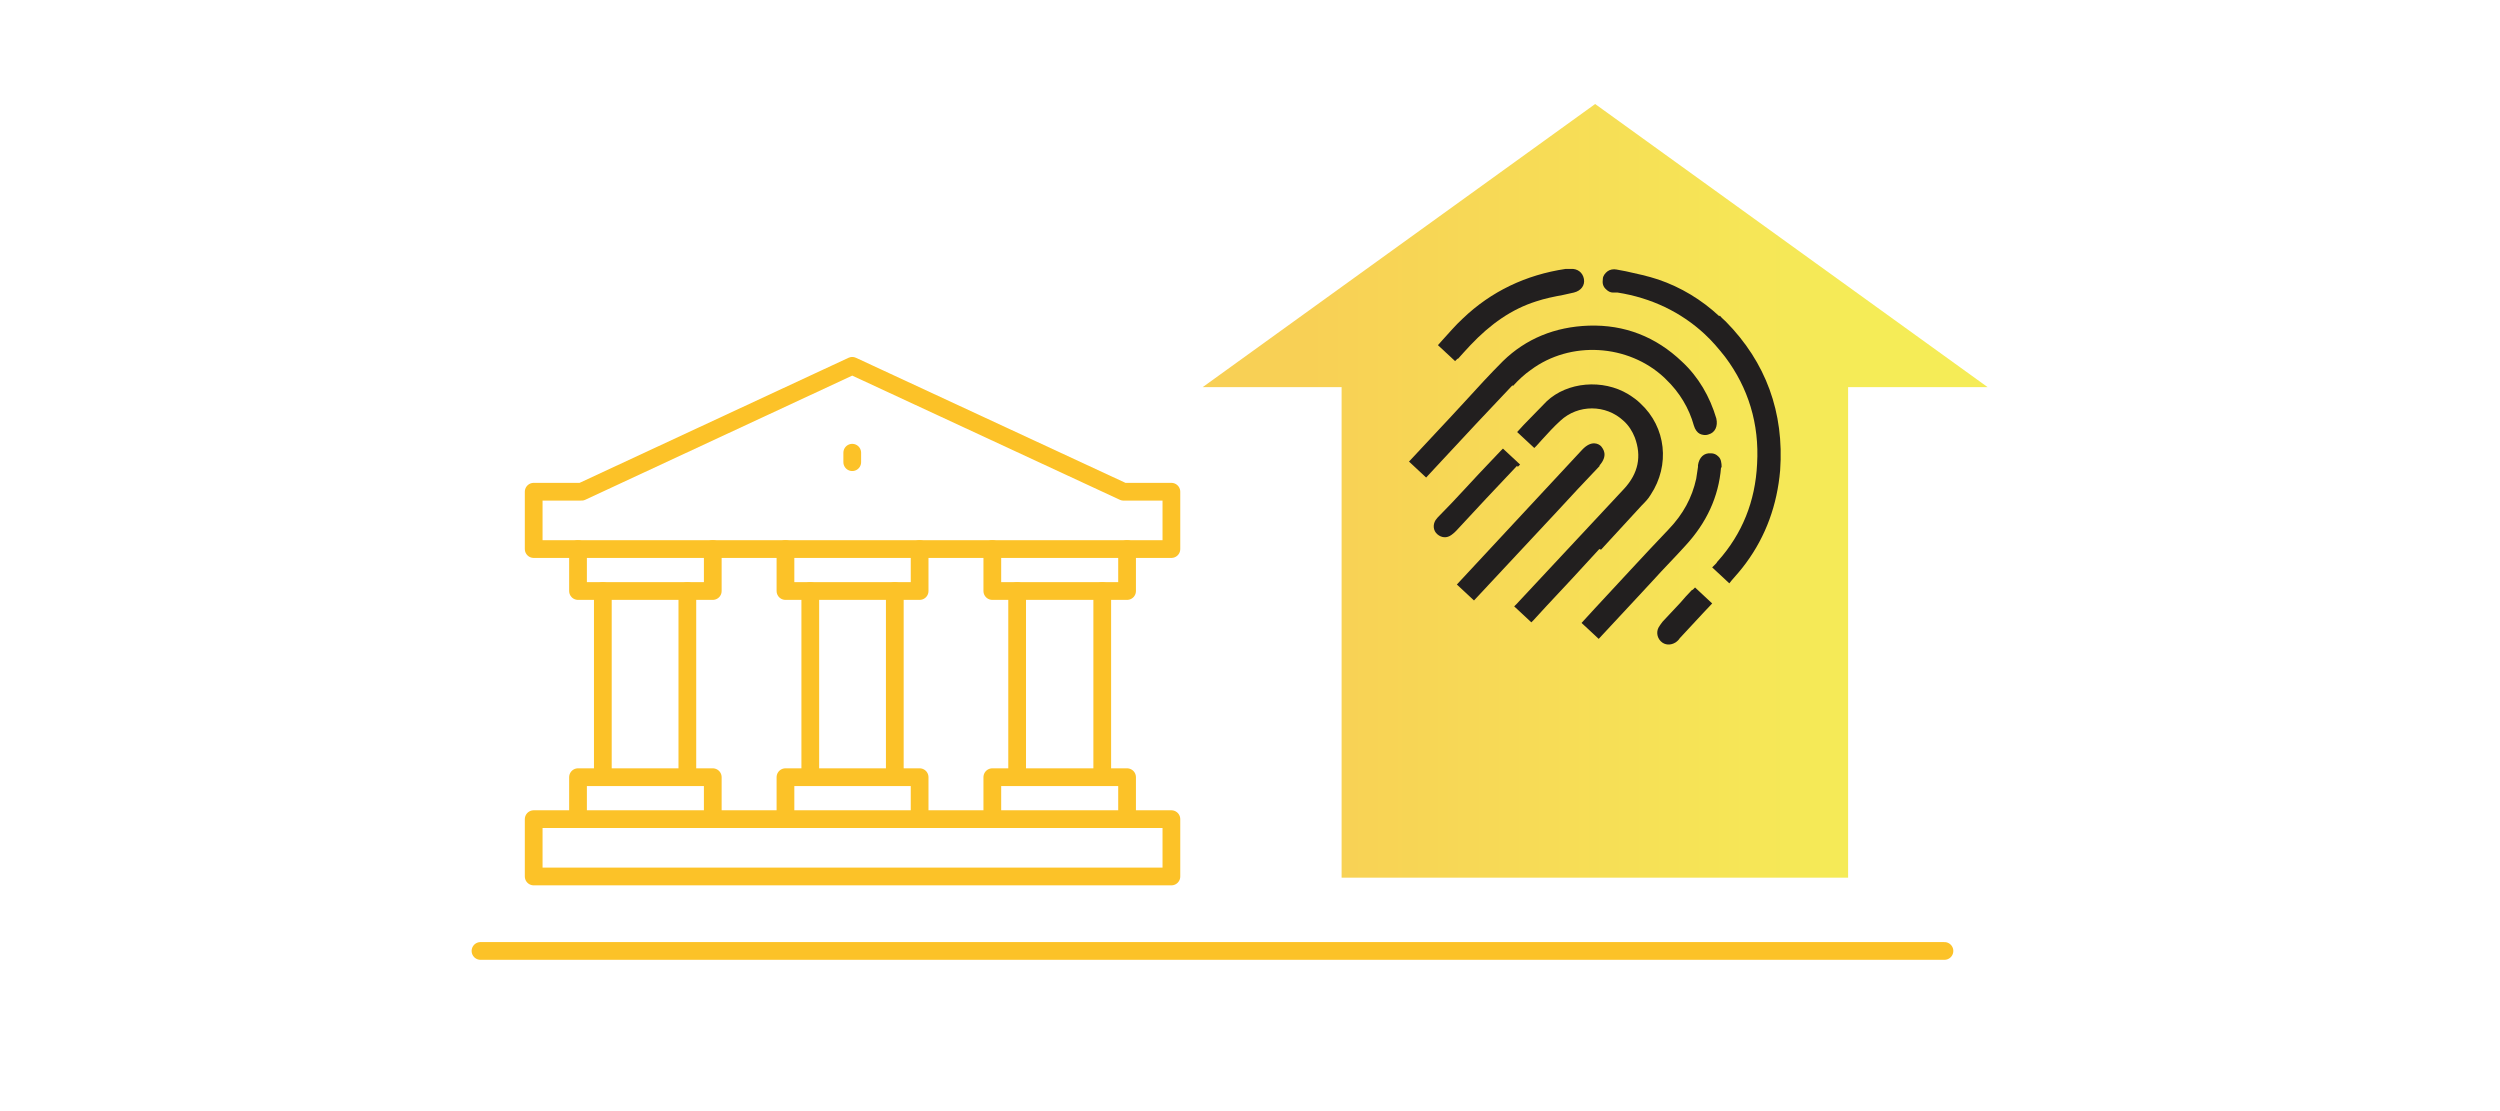 <?xml version="1.0" encoding="UTF-8"?>
<svg id="Layer_1" xmlns="http://www.w3.org/2000/svg" xmlns:xlink="http://www.w3.org/1999/xlink" xmlns:i="http://ns.adobe.com/AdobeIllustrator/10.0/" version="1.1" viewBox="0 0 423 188">
  <!-- Generator: Adobe Illustrator 29.5.1, SVG Export Plug-In . SVG Version: 2.1.0 Build 141)  -->
  <defs>
    <style>
      .st1 {
        fill: url(#linear-gradient);
      }

      .st2 {
        fill: none;
        stroke: #fcc228;
        stroke-linecap: round;
        stroke-linejoin: round;
        stroke-width: 3px;
      }

      .st3 {
        fill: #221f1f;
      }
    </style>
    <linearGradient id="linear-gradient" x1="316.4" y1="83" x2="221.3" y2="83" gradientUnits="userSpaceOnUse">
      <stop offset="0" stop-color="#f5ec57"/>
      <stop offset="1" stop-color="#f8d055"/>
    </linearGradient>
  </defs>
  <g>
    <rect class="st2" x="90.3" y="138.6" width="107.9" height="9.7"/>
    <polygon class="st2" points="198.2 83.2 198.2 92.9 90.3 92.9 90.3 83.2 98.4 83.2 144.2 61.9 190.1 83.2 198.2 83.2"/>
  </g>
  <line class="st2" x1="186.5" y1="131.5" x2="186.5" y2="100"/>
  <line class="st2" x1="172.1" y1="131.5" x2="172.1" y2="100"/>
  <polyline class="st2" points="190.7 92.9 190.7 100 167.9 100 167.9 92.9"/>
  <polyline class="st2" points="190.7 138.6 190.7 131.5 167.9 131.5 167.9 138.6"/>
  <line class="st2" x1="151.4" y1="131.5" x2="151.4" y2="100"/>
  <line class="st2" x1="137.1" y1="131.5" x2="137.1" y2="100"/>
  <polyline class="st2" points="155.6 92.9 155.6 100 132.9 100 132.9 92.9"/>
  <polyline class="st2" points="155.6 138.6 155.6 131.5 132.9 131.5 132.9 138.6"/>
  <line class="st2" x1="116.3" y1="131.5" x2="116.3" y2="100"/>
  <line class="st2" x1="102" y1="131.5" x2="102" y2="100"/>
  <polyline class="st2" points="120.6 92.9 120.6 100 97.8 100 97.8 92.9"/>
  <polyline class="st2" points="120.6 138.6 120.6 131.5 97.8 131.5 97.8 138.6"/>
  <line class="st2" x1="144.2" y1="76.6" x2="144.2" y2="78.2"/>
  <polygon class="st1" points="312.7 148.5 312.7 65.5 336.3 65.5 269.9 17.6 203.5 65.5 227 65.5 227 78.2 227 148.5 312.7 148.5"/>
  <line class="st2" x1="81.3" y1="160.9" x2="329" y2="160.9"/>
  <g>
    <path class="st3" d="M291.3,79.1c0-.8-.1-1.5-.6-1.9-.3-.3-.7-.5-1.2-.5-1.2-.1-2,.7-2.2,2v.3c-.1.7-.2,1.3-.3,2-.7,3.2-2.2,6-4.7,8.6-4.2,4.4-8.4,9-12.5,13.4l-2.2,2.4,2.9,2.7,6.7-7.2c.8-.9,1.7-1.8,2.5-2.7,1.8-2,3.7-3.9,5.5-5.9,3.5-3.8,5.6-8.2,6-13.2Z"/>
    <path class="st3" d="M270.6,78.8c1.6-1.8.6-2.9.3-3.3,0,0,0,0,0,0-.4-.4-1.6-1.1-3.2.6-6.9,7.4-21.2,22.8-21.2,22.8l2.9,2.7,14-15c2.4-2.6,4.8-5.2,7.3-7.8Z"/>
    <path class="st3" d="M270.9,93c2.3-2.5,4.6-5,6.9-7.5.5-.5,1.1-1.1,1.5-1.8,3.3-5,2.6-11.4-1.7-15.4-.6-.6-1.3-1.1-2.1-1.6-4.3-2.6-10.3-2.1-13.8,1.2-1.3,1.3-2.6,2.7-3.9,4l-1.1,1.2,2.9,2.7.4-.4c.3-.3.6-.7.9-1,1-1.1,2-2.2,3.1-3.2,3-2.8,7.7-2.8,10.7,0,.9.8,1.5,1.8,1.9,2.8,1.2,3.2.6,6.1-1.8,8.7-6.1,6.5-12.1,13-18.2,19.5l-.4.4,2.9,2.7.4-.4c2.9-3.2,5.9-6.3,8.8-9.5l2.3-2.5Z"/>
    <path class="st3" d="M290.9,53.5c-3-2.8-6.5-4.9-10.3-6.2-1.8-.6-3.7-1-5.5-1.4-.5-.1-1.1-.2-1.6-.3-.5-.1-1.1,0-1.5.3-.4.3-.8.8-.8,1.3-.1.7,0,1.3.6,1.8.3.3.7.5,1.1.5.2,0,.4,0,.5,0,0,0,.2,0,.3,0,5.7.9,10.7,3.3,14.7,7,1.3,1.2,2.4,2.5,3.5,3.9,3.9,5.2,5.8,11.3,5.4,18.1-.3,6.3-2.5,11.8-6.6,16.4-.1.1-.2.2-.3.4l-.3.3-.4.4,2.9,2.7.4-.5c.7-.8,1.6-1.8,2.4-2.9,3.4-4.6,5.3-9.9,5.8-15.7.7-9.8-2.4-18.3-9.2-25.2-.3-.3-.7-.6-1-1Z"/>
    <path class="st3" d="M286.3,99.8c-.7.7-1.4,1.5-2,2.2-1,1.1-2,2.1-3,3.2h0c-.2.3-.4.5-.5.7-.6.8-.5,1.9.2,2.6h0c.7.7,1.7.7,2.5.2.3-.2.6-.5.7-.7,1.3-1.4,2.6-2.8,3.9-4.2l1.6-1.7-2.9-2.7-.4.4Z"/>
    <path class="st3" d="M246.7,60.7l.9-1c.4-.4.8-.9,1.2-1.3,3.4-3.6,7-6.1,11.1-7.4,1.5-.5,3-.8,4.6-1.1.6-.1,1.2-.3,1.8-.4,1.2-.3,1.9-1.2,1.7-2.3-.2-1.1-1.1-1.8-2.3-1.7-.2,0-.4,0-.6,0h-.2c-6.7,1-12.6,3.8-17.4,8.4-1.2,1.1-2.3,2.4-3.4,3.6l-.8.9,2.9,2.7.4-.4Z"/>
    <path class="st3" d="M256.8,79l.4-.4-2.9-2.7-.4.4c-1.2,1.3-2.5,2.6-3.7,3.9l-2.6,2.8c-1.3,1.4-2.6,2.8-4,4.2-.2.2-.5.5-.7.8-.5.8-.4,1.8.3,2.4,0,0,0,0,0,0,.7.6,1.6.7,2.4.1.3-.2.6-.5.8-.7,3.4-3.7,6.8-7.3,10.3-11Z"/>
    <path class="st3" d="M256,65.3c1-1.1,2-2,3-2.7,6.7-5,16.5-4.4,22.6,1.3.1.1.2.2.3.3,2.3,2.2,3.9,4.9,4.7,7.8.2.7.6,1.2,1,1.4.4.2,1,.3,1.5.1,1.1-.3,1.6-1.4,1.3-2.7-1.1-3.7-3-7-5.8-9.6-4.4-4.2-9.7-6.3-15.8-6.1-5.7.2-10.6,2.2-14.5,6-2.2,2.2-4.3,4.5-6.4,6.8-.8.9-1.6,1.7-2.4,2.6h0s-7.1,7.6-7.1,7.6l2.9,2.7,2.6-2.8c3.9-4.2,8-8.6,12-12.8Z"/>
  </g>
</svg>
